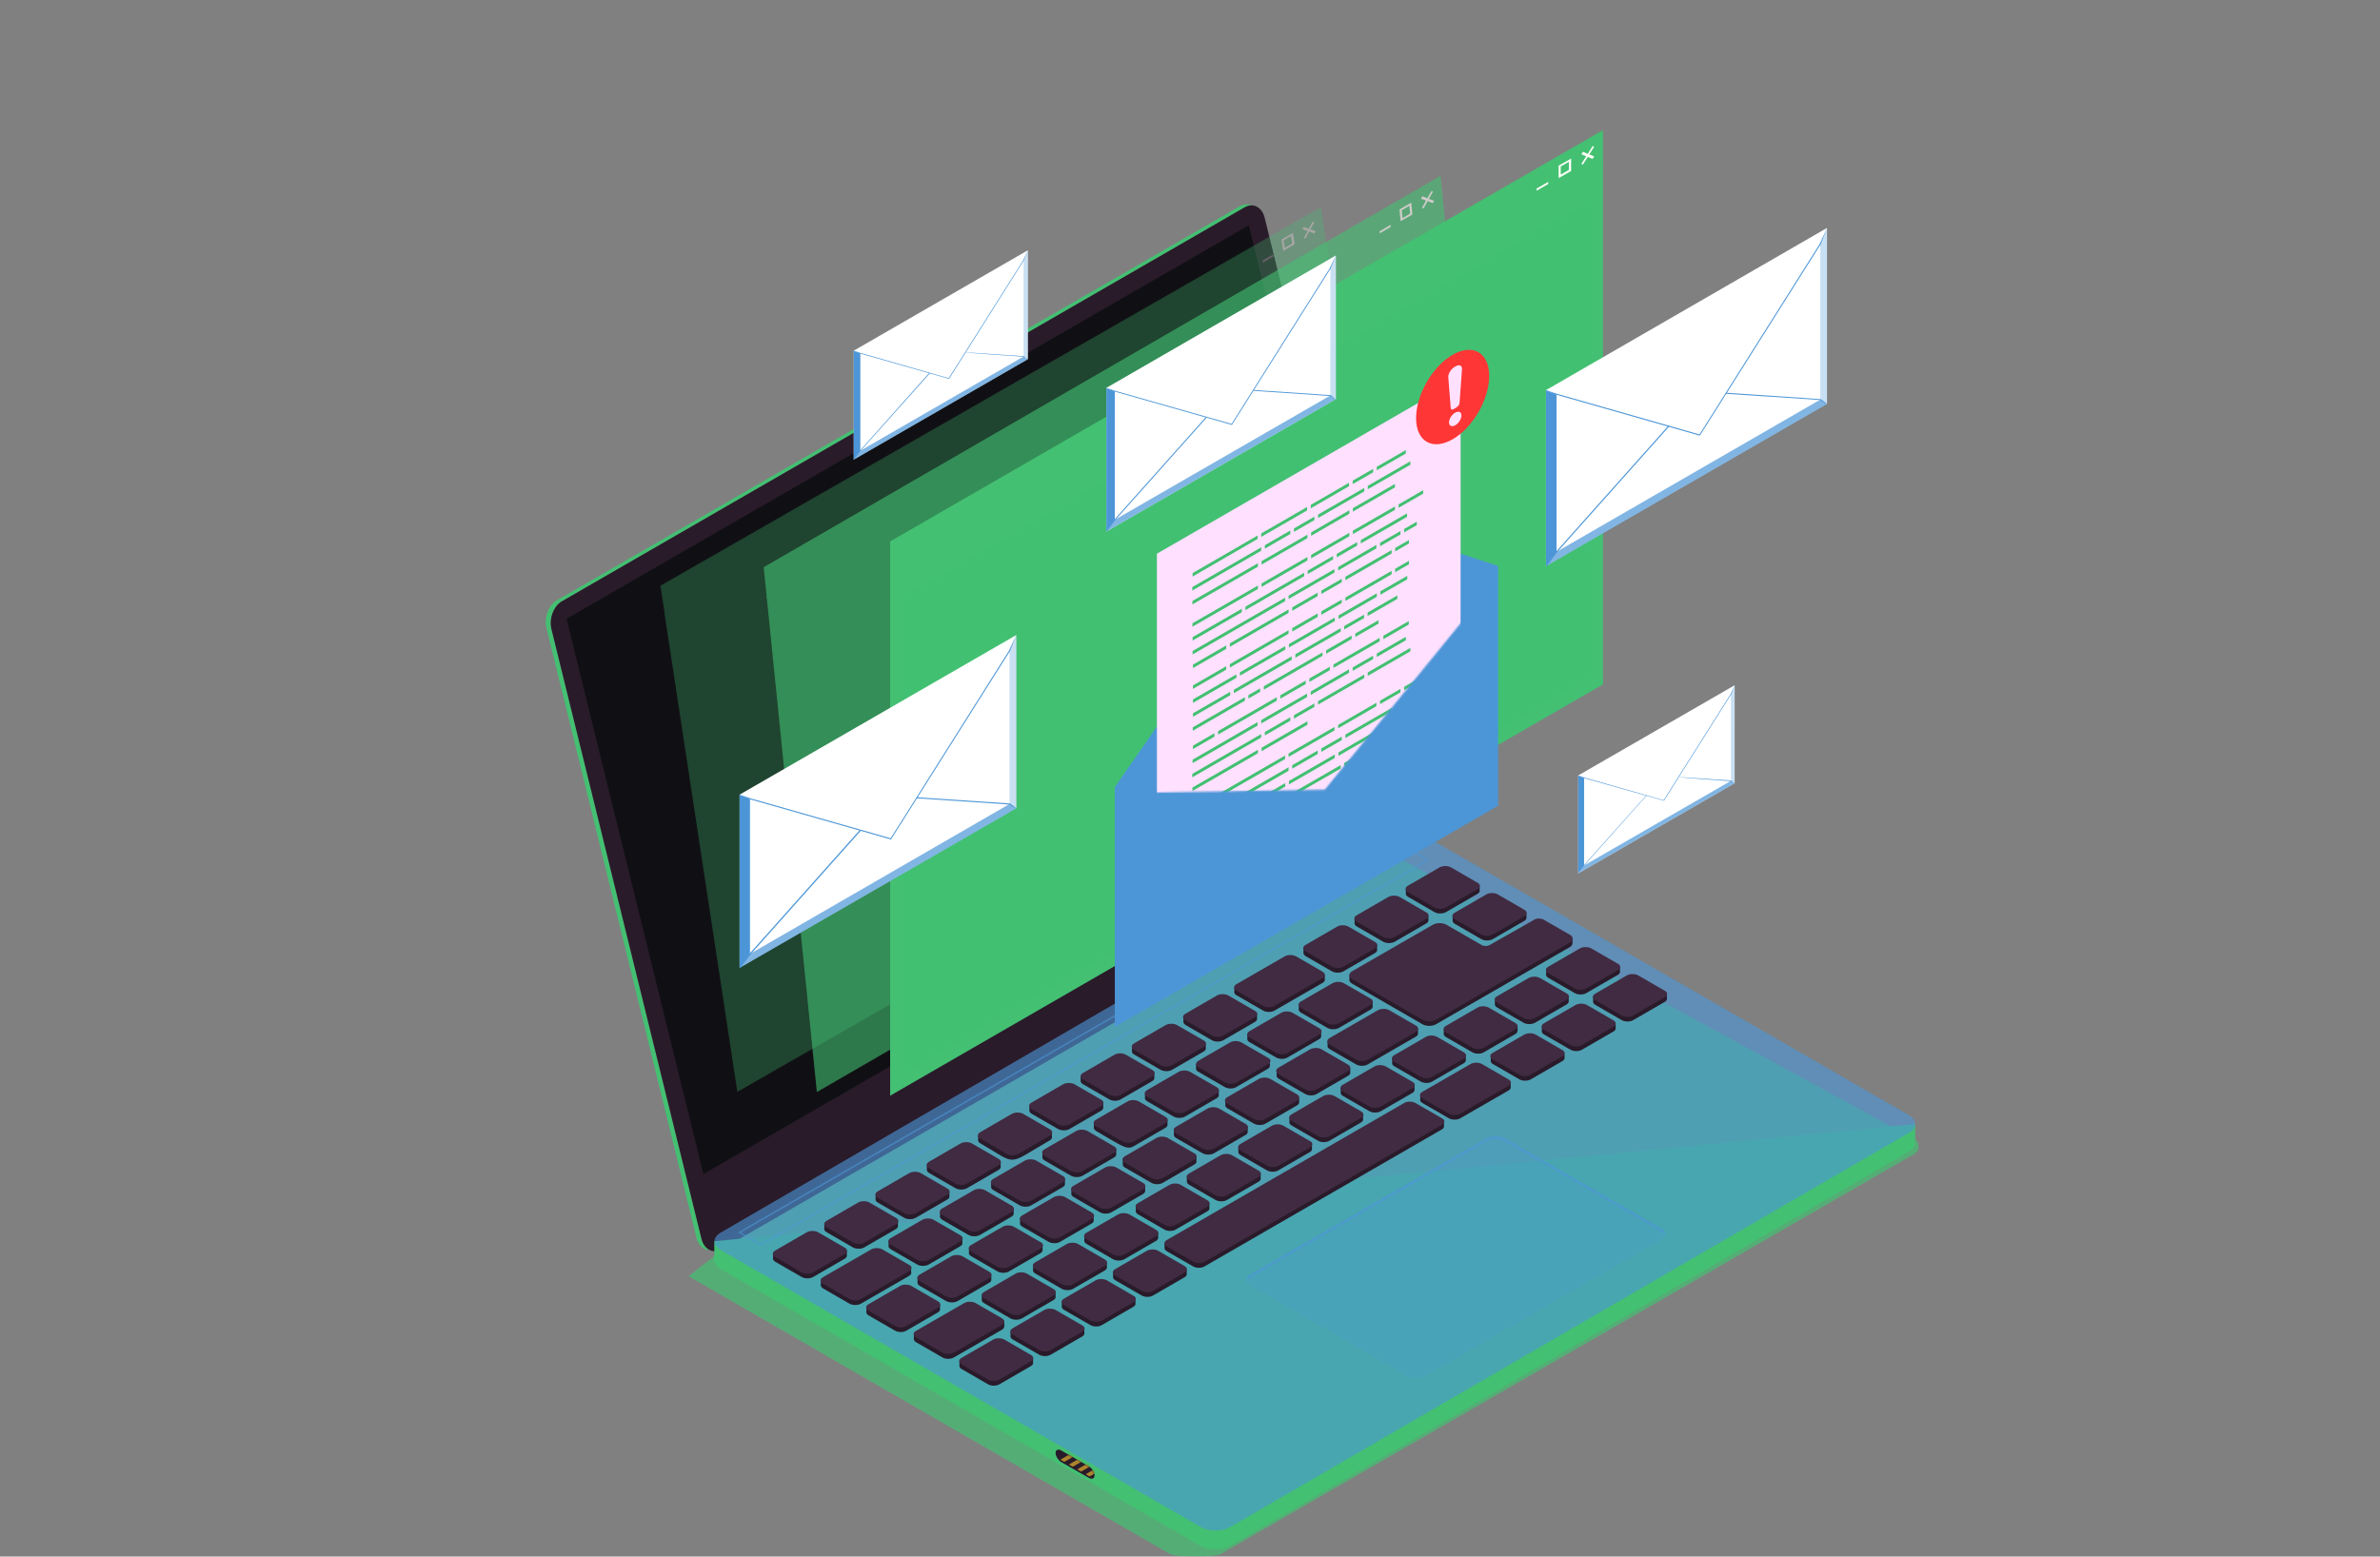 <svg width="1420" height="929" viewBox="0 0 1420 929" fill="none" xmlns="http://www.w3.org/2000/svg">
<rect x="0" y="0" width="1420" height="929" fill="#808080" stroke="none"/>
<g clip-path="url(#clip0_1086_684)">
<g style="mix-blend-mode:multiply" opacity="0.7">
<path d="M1142.15 679.738L804.58 495.543L536.78 650.089L600 613.605L410.787 761.66L697.708 927.26C701.635 929.532 724.787 929.532 728.715 927.26L1142.15 688.726C1145.56 686.763 1145.56 681.701 1142.15 679.738Z" fill="#43C072"/>
</g>
<path d="M745.046 122.091C743.392 121.781 741.531 122.091 739.671 123.124L332.131 358.353L335.128 358.972L742.668 123.744C744.425 122.711 746.286 122.401 748.043 122.711L745.046 122.091Z" fill="#43C072"/>
<path d="M418.537 739.345L329.029 375.501L326.031 374.881L415.539 738.725C416.573 742.754 419.053 745.337 422.051 745.957L425.048 746.577C422.051 745.957 419.57 743.374 418.537 739.345Z" fill="#43C072"/>
<path d="M335.231 358.87L332.234 358.25C327.272 361.143 324.482 368.581 326.032 374.882L329.029 375.502C327.479 369.2 330.27 361.762 335.231 358.87Z" fill="#43C072"/>
<path d="M844.062 493.788L754.554 129.943C753.004 123.641 747.733 120.852 742.772 123.641L335.232 358.87C330.27 361.762 327.48 369.2 329.03 375.502L418.538 739.346C420.088 745.648 425.36 748.437 430.321 745.648L837.861 510.42C842.822 507.527 845.613 500.089 844.062 493.788Z" fill="#291B2A"/>
<path d="M826.491 465.895L745.045 134.488L338.021 369.303L419.674 700.71L826.491 465.895Z" fill="#101014"/>
<path d="M426.186 740.792V752.052C426.186 753.912 427.426 755.875 429.906 757.321L716.104 922.508C721.065 925.4 729.127 925.4 734.089 922.508L1138.94 687.279C1141.42 685.833 1142.66 683.973 1142.66 682.114V670.854L426.186 740.792Z" fill="#43C072"/>
<path opacity="0.62" d="M1139.04 665.585L852.847 500.398C847.886 497.505 839.824 497.505 834.863 500.398L430.01 735.626C425.049 738.519 425.049 743.168 430.01 746.06L716.208 911.247C721.169 914.139 729.231 914.139 734.192 911.247L1139.04 676.019C1144.01 673.126 1143.9 668.477 1139.04 665.585Z" fill="#4C96D7"/>
<path d="M808.196 550.606C808.196 550.606 808.196 550.193 808.196 549.986C808.196 549.78 808.196 549.573 808.196 549.367C807.989 548.54 808.403 547.714 809.436 547.094L828.351 536.143C830.211 535.11 833.208 535.11 835.069 536.143L850.986 545.338C852.02 545.957 852.433 546.784 852.226 547.61C852.226 547.817 852.226 548.024 852.226 548.23C852.226 548.437 852.226 548.643 852.226 548.85C852.433 549.676 852.02 550.503 850.986 551.123L832.072 562.073C830.211 563.106 827.214 563.106 825.353 562.073L809.436 552.879C808.403 552.259 807.989 551.433 808.196 550.606ZM840.03 535.214L855.947 544.408C857.808 545.441 860.805 545.441 862.665 544.408L881.58 533.457C882.614 532.837 883.027 532.011 882.82 531.185C882.82 530.978 882.82 530.771 882.82 530.565C882.82 530.358 882.82 530.152 882.82 529.945C883.027 529.118 882.614 528.292 881.58 527.672L865.663 518.478C863.802 517.445 860.805 517.445 858.945 518.478L840.03 529.428C838.997 530.048 838.583 530.875 838.79 531.701C838.79 531.908 838.79 532.114 838.79 532.321C838.79 532.528 838.79 532.734 838.79 532.941C838.583 533.767 838.997 534.594 840.03 535.214ZM778.842 570.544L794.759 579.739C796.62 580.772 799.617 580.772 801.478 579.739L820.392 568.788C821.426 568.168 821.839 567.342 821.632 566.515C821.632 566.309 821.632 566.102 821.632 565.895C821.632 565.689 821.632 565.482 821.632 565.276C821.839 564.449 821.426 563.623 820.392 563.003L804.475 553.809C802.615 552.776 799.617 552.776 797.86 553.809L778.946 564.759C777.912 565.379 777.499 566.205 777.705 567.032C777.705 567.238 777.705 567.445 777.705 567.652C777.705 567.858 777.705 568.065 777.705 568.272C777.499 569.098 777.912 569.924 778.946 570.544H778.842ZM548.664 767.343L564.581 776.537C566.442 777.57 569.439 777.57 571.3 776.537L590.214 765.586C591.248 764.967 591.661 764.14 591.454 763.314C591.454 763.107 591.454 762.9 591.454 762.694C591.454 762.487 591.454 762.281 591.454 762.074C591.661 761.248 591.248 760.421 590.214 759.801L574.297 750.607C572.437 749.574 569.439 749.574 567.579 750.607L548.664 761.557C547.631 762.177 547.217 763.004 547.424 763.83C547.424 764.037 547.424 764.244 547.424 764.45C547.424 764.657 547.424 764.863 547.424 765.07C547.217 765.896 547.631 766.723 548.664 767.343ZM615.433 664.656L631.351 673.851C633.211 674.884 636.208 674.884 638.069 673.851L656.983 662.9C658.017 662.28 658.43 661.454 658.224 660.627C658.224 660.421 658.224 660.214 658.224 660.007C658.224 659.801 658.224 659.594 658.224 659.388C658.43 658.561 658.017 657.735 656.983 657.115L641.066 647.921C639.206 646.888 636.208 646.888 634.348 647.921L615.433 658.871C614.4 659.491 613.986 660.317 614.193 661.144C614.193 661.35 614.193 661.557 614.193 661.764C614.193 661.97 614.193 662.177 614.193 662.384C613.986 663.21 614.4 664.036 615.433 664.656ZM676.621 629.326L692.538 638.52C694.399 639.553 697.396 639.553 699.257 638.52L718.171 627.569C719.205 626.949 719.618 626.123 719.411 625.297C719.411 625.09 719.411 624.883 719.411 624.677C719.411 624.47 719.411 624.264 719.411 624.057C719.618 623.23 719.205 622.404 718.171 621.784L702.254 612.59C700.394 611.557 697.396 611.557 695.536 612.59L676.621 623.54C675.588 624.16 675.174 624.987 675.381 625.813C675.381 626.02 675.381 626.226 675.381 626.433C675.381 626.64 675.381 626.846 675.381 627.053C675.174 627.879 675.588 628.706 676.621 629.326ZM737.809 593.995L753.726 603.189C755.587 604.222 758.584 604.222 760.341 603.189L789.178 586.557C790.212 585.937 790.625 585.11 790.418 584.284C790.418 584.077 790.418 583.871 790.418 583.664C790.418 583.458 790.418 583.251 790.418 583.044C790.625 582.218 790.212 581.391 789.178 580.772L773.261 571.577C771.401 570.544 768.403 570.544 766.543 571.577L737.706 588.21C736.672 588.829 736.259 589.656 736.465 590.482C736.465 590.689 736.465 590.896 736.465 591.102C736.465 591.309 736.465 591.515 736.465 591.722C736.259 592.548 736.672 593.375 737.706 593.995H737.809ZM707.215 611.66L723.132 620.854C724.993 621.887 727.99 621.887 729.851 620.854L748.765 609.904C749.799 609.284 750.212 608.458 750.005 607.631C750.005 607.425 750.005 607.218 750.005 607.011C750.005 606.805 750.005 606.598 750.005 606.392C750.212 605.565 749.799 604.739 748.765 604.119L732.848 594.925C730.988 593.891 727.99 593.891 726.233 594.925L707.319 605.875C706.285 606.495 705.872 607.321 706.078 608.148C706.078 608.354 706.078 608.561 706.078 608.768C706.078 608.974 706.078 609.181 706.078 609.387C705.872 610.214 706.285 611.04 707.319 611.66H707.215ZM646.027 646.991L661.944 656.185C663.805 657.218 666.802 657.218 668.559 656.185L687.474 645.235C688.507 644.615 688.921 643.788 688.714 642.962C688.714 642.755 688.714 642.549 688.714 642.342C688.714 642.136 688.714 641.929 688.714 641.722C688.921 640.896 688.507 640.069 687.474 639.45L671.557 630.255C669.696 629.222 666.699 629.222 664.942 630.255L646.027 641.206C644.994 641.826 644.58 642.652 644.787 643.478C644.787 643.685 644.787 643.892 644.787 644.098C644.787 644.305 644.787 644.512 644.787 644.718C644.58 645.545 644.994 646.371 646.027 646.991ZM776.155 604.325L792.072 613.52C793.933 614.553 796.93 614.553 798.79 613.52L817.705 602.569C818.738 601.949 819.152 601.123 818.945 600.296C818.945 600.09 818.945 599.883 818.945 599.677C818.945 599.47 818.945 599.263 818.945 599.057C819.152 598.23 818.738 597.404 817.705 596.784L801.788 587.59C799.927 586.557 796.93 586.557 795.069 587.59L776.155 598.54C775.121 599.16 774.708 599.987 774.915 600.813C774.915 601.02 774.915 601.226 774.915 601.433C774.915 601.639 774.915 601.846 774.915 602.053C774.708 602.879 775.121 603.706 776.155 604.325ZM531.404 745.545L547.321 754.739C549.181 755.772 552.178 755.772 554.039 754.739L572.953 743.789C573.987 743.169 574.4 742.343 574.194 741.516C574.194 741.31 574.194 741.103 574.194 740.896C574.194 740.69 574.194 740.483 574.194 740.276C574.4 739.45 573.987 738.624 572.953 738.004L557.036 728.809C555.176 727.776 552.178 727.776 550.318 728.809L531.404 739.76C530.37 740.38 529.957 741.206 530.163 742.033C530.163 742.239 530.163 742.446 530.163 742.653C530.163 742.859 530.163 743.066 530.163 743.272C529.957 744.099 530.37 744.925 531.404 745.545ZM745.561 621.991L761.478 631.185C763.339 632.218 766.336 632.218 768.093 631.185L787.007 620.235C788.041 619.615 788.455 618.788 788.248 617.962C788.248 617.755 788.248 617.549 788.248 617.342C788.248 617.135 788.248 616.929 788.248 616.722C788.455 615.896 788.041 615.069 787.007 614.449L771.09 605.255C769.23 604.222 766.233 604.222 764.372 605.255L745.458 616.206C744.424 616.825 744.011 617.652 744.217 618.478C744.217 618.685 744.217 618.892 744.217 619.098C744.217 619.305 744.217 619.511 744.217 619.718C744.011 620.545 744.424 621.371 745.458 621.991H745.561ZM714.967 639.656L730.884 648.85C732.745 649.883 735.742 649.883 737.499 648.85L756.414 637.9C757.447 637.28 757.861 636.454 757.654 635.627C757.654 635.421 757.654 635.214 757.654 635.007C757.654 634.801 757.654 634.594 757.654 634.388C757.861 633.561 757.447 632.735 756.414 632.115L740.496 622.921C738.636 621.887 735.639 621.887 733.778 622.921L714.864 633.871C713.83 634.491 713.417 635.317 713.623 636.144C713.623 636.35 713.623 636.557 713.623 636.764C713.623 636.97 713.623 637.177 713.623 637.383C713.417 638.21 713.83 639.036 714.864 639.656H714.967ZM684.373 657.218L700.29 666.412C702.151 667.446 705.148 667.446 707.009 666.412L725.923 655.462C726.957 654.842 727.37 654.016 727.163 653.189C727.163 652.983 727.163 652.776 727.163 652.569C727.163 652.363 727.163 652.156 727.163 651.95C727.37 651.123 726.957 650.297 725.923 649.677L710.006 640.483C708.145 639.45 705.148 639.45 703.288 640.483L684.373 651.433C683.34 652.053 682.926 652.879 683.133 653.706C683.133 653.912 683.133 654.119 683.133 654.326C683.133 654.532 683.133 654.739 683.133 654.945C682.926 655.772 683.34 656.598 684.373 657.218ZM561.997 727.88L577.915 737.074C579.775 738.107 582.772 738.107 584.633 737.074L603.547 726.123C604.581 725.504 604.994 724.677 604.788 723.851C604.788 723.644 604.788 723.438 604.788 723.231C604.788 723.024 604.788 722.818 604.788 722.611C604.994 721.785 604.581 720.958 603.547 720.338L587.63 711.144C585.77 710.111 582.772 710.111 581.015 711.144L562.101 722.095C561.067 722.714 560.654 723.541 560.861 724.367C560.861 724.574 560.861 724.78 560.861 724.987C560.861 725.194 560.861 725.4 560.861 725.607C560.654 726.433 561.067 727.26 562.101 727.88H561.997ZM592.591 710.214L608.508 719.409C610.369 720.442 613.366 720.442 615.227 719.409L634.141 708.458C635.175 707.838 635.588 707.012 635.382 706.185C635.382 705.979 635.382 705.772 635.382 705.566C635.382 705.359 635.382 705.152 635.382 704.946C635.588 704.119 635.175 703.293 634.141 702.673C610.679 689.14 618.638 689.346 592.591 704.429C591.558 705.049 591.144 705.875 591.351 706.702C591.351 706.909 591.351 707.115 591.351 707.322C591.351 707.528 591.351 707.735 591.351 707.942C591.144 708.768 591.558 709.595 592.591 710.214ZM623.185 692.549L639.102 701.743C640.963 702.776 643.96 702.776 645.821 701.743L664.735 690.793C665.769 690.173 666.182 689.346 665.975 688.52C665.975 688.313 665.975 688.107 665.975 687.9C665.975 687.694 665.975 687.487 665.975 687.28C666.182 686.454 665.769 685.627 664.735 685.008L648.818 675.813C646.958 674.78 643.96 674.78 642.1 675.813L623.185 686.764C622.152 687.384 621.738 688.21 621.945 689.037C621.945 689.243 621.945 689.45 621.945 689.656C621.945 689.863 621.945 690.07 621.945 690.276C621.738 691.103 622.152 691.929 623.185 692.549ZM653.779 674.884C669.386 683.871 672.177 686.557 676.415 684.078L695.329 673.127C696.363 672.508 696.776 671.681 696.569 670.855C696.569 670.648 696.569 670.441 696.569 670.235C696.569 670.028 696.569 669.822 696.569 669.615C696.776 668.789 696.363 667.962 695.329 667.342L679.412 658.148C677.552 657.115 674.554 657.115 672.797 658.148L653.883 669.098C652.849 669.718 652.436 670.545 652.642 671.371C652.642 671.578 652.642 671.784 652.642 671.991C652.642 672.198 652.642 672.404 652.642 672.611C652.436 673.437 652.849 674.264 653.883 674.884H653.779ZM599.206 791.31C599.206 791.31 599.206 790.896 599.206 790.69C599.206 790.483 599.206 790.277 599.206 790.07C599.413 789.244 599 788.417 597.966 787.797L582.049 778.603C580.188 777.57 577.191 777.57 575.331 778.603L546.494 795.235C545.46 795.855 545.047 796.682 545.254 797.508C545.254 797.715 545.254 797.921 545.254 798.128C545.254 798.335 545.254 798.541 545.254 798.748C545.047 799.574 545.46 800.401 546.494 801.02L562.411 810.215C564.271 811.248 567.269 811.248 569.026 810.215L597.863 793.582C598.896 792.963 599.31 792.136 599.103 791.31H599.206ZM560.861 780.979C560.861 780.979 560.861 780.566 560.861 780.359C560.861 780.153 560.861 779.946 560.861 779.739C561.067 778.913 560.654 778.086 559.62 777.467L543.703 768.272C541.843 767.239 538.845 767.239 537.088 768.272L518.174 779.223C517.14 779.843 516.727 780.669 516.933 781.496C516.933 781.702 516.933 781.909 516.933 782.115C516.933 782.322 516.933 782.529 516.933 782.735C516.727 783.562 517.14 784.388 518.174 785.008L534.091 794.202C535.951 795.235 538.949 795.235 540.706 794.202L559.62 783.252C560.654 782.632 561.067 781.806 560.861 780.979ZM584.84 682.322C607.785 695.545 599.826 695.855 626.389 680.565C627.423 679.946 627.836 679.119 627.63 678.293C627.63 678.086 627.63 677.879 627.63 677.673C627.63 677.466 627.63 677.26 627.63 677.053C627.836 676.227 627.423 675.4 626.389 674.78L610.472 665.586C608.612 664.553 605.614 664.553 603.754 665.586L584.84 676.536C583.806 677.156 583.393 677.983 583.599 678.809C583.599 679.016 583.599 679.222 583.599 679.429C583.599 679.636 583.599 679.842 583.599 680.049C583.393 680.875 583.806 681.702 584.84 682.322ZM905.456 614.863C905.456 614.863 905.456 614.449 905.456 614.243C905.456 614.036 905.456 613.83 905.456 613.623C905.662 612.797 905.249 611.97 904.215 611.35L888.298 602.156C886.438 601.123 883.44 601.123 881.58 602.156L862.665 613.106C861.632 613.726 861.218 614.553 861.425 615.379C861.425 615.586 861.425 615.792 861.425 615.999C861.425 616.206 861.425 616.412 861.425 616.619C861.218 617.445 861.632 618.272 862.665 618.892L878.583 628.086C880.443 629.119 883.44 629.119 885.197 628.086L904.112 617.135C905.146 616.516 905.559 615.689 905.352 614.863H905.456ZM543.6 759.181C543.6 759.181 543.6 758.768 543.6 758.562C543.6 758.355 543.6 758.148 543.6 757.942C543.806 757.115 543.393 756.289 542.359 755.669L526.442 746.475C524.582 745.442 521.585 745.442 519.827 746.475L490.991 763.107C489.957 763.727 489.544 764.553 489.75 765.38C489.75 765.586 489.75 765.793 489.75 766C489.75 766.206 489.75 766.413 489.75 766.62C489.544 767.446 489.957 768.272 490.991 768.892L506.908 778.087C508.768 779.12 511.766 779.12 513.626 778.087L542.463 761.454C543.496 760.834 543.91 760.008 543.703 759.181H543.6ZM554.246 699.987L570.163 709.181C572.023 710.214 575.021 710.214 576.881 709.181L595.795 698.231C596.829 697.611 597.242 696.785 597.036 695.958C597.036 695.751 597.036 695.545 597.036 695.338C597.036 695.132 597.036 694.925 597.036 694.718C597.242 693.892 596.829 693.066 595.795 692.446L579.878 683.251C578.018 682.218 575.021 682.218 573.16 683.251L554.246 694.202C553.212 694.822 552.799 695.648 553.005 696.475C553.005 696.681 553.005 696.888 553.005 697.094C553.005 697.301 553.005 697.508 553.005 697.714C552.799 698.541 553.212 699.367 554.246 699.987ZM523.652 717.652L539.569 726.847C541.429 727.88 544.427 727.88 546.287 726.847L565.202 715.896C566.235 715.276 566.649 714.45 566.442 713.623C566.442 713.417 566.442 713.21 566.442 713.004C566.442 712.797 566.442 712.59 566.442 712.384C566.649 711.557 566.235 710.731 565.202 710.111L549.284 700.917C547.424 699.884 544.427 699.884 542.566 700.917L523.652 711.867C522.618 712.487 522.205 713.314 522.411 714.14C522.411 714.347 522.411 714.553 522.411 714.76C522.411 714.966 522.411 715.173 522.411 715.38C522.205 716.206 522.618 717.033 523.652 717.652ZM505.254 748.954C505.254 748.954 505.254 748.541 505.254 748.334C505.254 748.128 505.254 747.921 505.254 747.714C505.461 746.888 505.047 746.062 504.014 745.442L488.097 736.247C486.236 735.214 483.239 735.214 481.378 736.247L462.464 747.198C461.43 747.818 461.017 748.644 461.224 749.471C461.224 749.677 461.224 749.884 461.224 750.09C461.224 750.297 461.224 750.504 461.224 750.71C461.017 751.537 461.43 752.363 462.464 752.983L478.381 762.177C480.241 763.21 483.239 763.21 485.099 762.177L504.014 751.227C505.047 750.607 505.461 749.781 505.254 748.954ZM493.058 735.318L508.975 744.512C510.835 745.545 513.833 745.545 515.59 744.512L534.504 733.562C535.538 732.942 535.951 732.115 535.745 731.289C535.745 731.082 535.745 730.876 535.745 730.669C535.745 730.462 535.745 730.256 535.745 730.049C535.951 729.223 535.538 728.396 534.504 727.776L518.587 718.582C516.727 717.549 513.729 717.549 511.972 718.582L493.058 729.533C492.024 730.152 491.611 730.979 491.817 731.805C491.817 732.012 491.817 732.219 491.817 732.425C491.817 732.632 491.817 732.838 491.817 733.045C491.611 733.871 492.024 734.698 493.058 735.318ZM994.55 594.408C994.757 593.582 994.343 592.755 993.31 592.135L977.393 582.941C975.532 581.908 972.535 581.908 970.674 582.941L951.76 593.892C950.726 594.511 950.313 595.338 950.52 596.164C950.52 596.371 950.52 596.577 950.52 596.784C950.52 596.991 950.52 597.197 950.52 597.404C950.313 598.23 950.726 599.057 951.76 599.677L967.677 608.871C969.538 609.904 972.535 609.904 974.395 608.871L993.31 597.92C994.343 597.301 994.757 596.474 994.55 595.648C994.55 595.441 994.55 595.234 994.55 595.028C994.55 594.821 994.55 594.615 994.55 594.408ZM873.311 628.809L857.394 619.615C855.534 618.582 852.536 618.582 850.779 619.615L831.865 630.565C830.831 631.185 830.418 632.011 830.625 632.838C830.625 633.045 830.625 633.251 830.625 633.458C830.625 633.664 830.625 633.871 830.625 634.078C830.418 634.904 830.831 635.73 831.865 636.35L847.782 645.545C849.642 646.578 852.64 646.578 854.397 645.545L873.311 634.594C874.345 633.974 874.758 633.148 874.552 632.321C874.552 632.115 874.552 631.908 874.552 631.702C874.552 631.495 874.552 631.288 874.552 631.082C874.758 630.255 874.345 629.429 873.311 628.809ZM934.706 593.685L918.789 584.491C916.928 583.458 913.931 583.458 912.071 584.491L893.156 595.441C892.122 596.061 891.709 596.887 891.916 597.714C891.916 597.92 891.916 598.127 891.916 598.334C891.916 598.54 891.916 598.747 891.916 598.953C891.709 599.78 892.122 600.606 893.156 601.226L909.073 610.42C910.934 611.454 913.931 611.454 915.791 610.42L934.706 599.47C935.739 598.85 936.153 598.024 935.946 597.197C935.946 596.991 935.946 596.784 935.946 596.577C935.946 596.371 935.946 596.164 935.946 595.958C936.153 595.131 935.739 594.305 934.706 593.685ZM812.123 664.14L796.206 654.945C794.346 653.912 791.349 653.912 789.488 654.945L770.574 665.896C769.54 666.516 769.127 667.342 769.333 668.169C769.333 668.375 769.333 668.582 769.333 668.789C769.333 668.995 769.333 669.202 769.333 669.408C769.127 670.235 769.54 671.061 770.574 671.681L786.491 680.875C788.351 681.908 791.349 681.908 793.106 680.875L812.02 669.925C813.054 669.305 813.467 668.479 813.26 667.652C813.26 667.446 813.26 667.239 813.26 667.032C813.26 666.826 813.26 666.619 813.26 666.412C813.467 665.586 813.054 664.76 812.02 664.14H812.123ZM922.51 580.048C922.51 580.048 922.51 580.462 922.51 580.668C922.51 580.875 922.51 581.082 922.51 581.288C922.303 582.115 922.716 582.941 923.75 583.561L939.667 592.755C941.528 593.788 944.525 593.788 946.385 592.755L965.3 581.805C966.333 581.185 966.747 580.358 966.54 579.532C966.54 579.325 966.54 579.119 966.54 578.912C966.54 578.705 966.54 578.499 966.54 578.292C966.747 577.466 966.333 576.639 965.3 576.019L949.383 566.825C947.522 565.792 944.525 565.792 942.664 566.825L923.75 577.776C922.716 578.396 922.303 579.222 922.51 580.048ZM689.748 734.801L673.831 725.607C671.97 724.574 668.973 724.574 667.112 725.607L648.198 736.557C647.164 737.177 646.751 738.004 646.958 738.83C646.958 739.037 646.958 739.243 646.958 739.45C646.958 739.657 646.958 739.863 646.958 740.07C646.751 740.896 647.164 741.723 648.198 742.343L664.115 751.537C665.975 752.57 668.973 752.57 670.833 751.537L689.748 740.586C690.781 739.967 691.195 739.14 690.988 738.314C690.988 738.107 690.988 737.9 690.988 737.694C690.988 737.487 690.988 737.281 690.988 737.074C691.195 736.248 690.781 735.421 689.748 734.801ZM750.936 699.471L735.018 690.276C733.158 689.243 730.161 689.243 728.3 690.276L709.386 701.227C708.352 701.847 707.939 702.673 708.145 703.499C708.145 703.706 708.145 703.913 708.145 704.119C708.145 704.326 708.145 704.532 708.145 704.739C707.939 705.566 708.352 706.392 709.386 707.012L725.303 716.206C727.163 717.239 730.161 717.239 732.021 716.206L750.936 705.256C751.969 704.636 752.383 703.809 752.176 702.983C752.176 702.776 752.176 702.57 752.176 702.363C752.176 702.156 752.176 701.95 752.176 701.743C752.383 700.917 751.969 700.09 750.936 699.471ZM720.342 717.136L704.425 707.942C702.564 706.909 699.567 706.909 697.81 707.942L678.895 718.892C677.862 719.512 677.448 720.338 677.655 721.165C677.655 721.371 677.655 721.578 677.655 721.785C677.655 721.991 677.655 722.198 677.655 722.404C677.448 723.231 677.862 724.057 678.895 724.677L694.812 733.871C696.673 734.904 699.67 734.904 701.427 733.871L720.342 722.921C721.375 722.301 721.789 721.475 721.582 720.648C721.582 720.442 721.582 720.235 721.582 720.028C721.582 719.822 721.582 719.615 721.582 719.409C721.789 718.582 721.375 717.756 720.342 717.136ZM659.154 752.467L643.237 743.272C641.376 742.239 638.379 742.239 636.518 743.272L617.604 754.223C616.57 754.843 616.157 755.669 616.364 756.496C616.364 756.702 616.364 756.909 616.364 757.115C616.364 757.322 616.364 757.529 616.364 757.735C616.157 758.562 616.57 759.388 617.604 760.008L633.521 769.202C635.382 770.235 638.379 770.235 640.239 769.202L659.154 758.252C660.187 757.632 660.601 756.805 660.394 755.979C660.394 755.772 660.394 755.566 660.394 755.359C660.394 755.153 660.394 754.946 660.394 754.739C660.601 753.913 660.187 753.086 659.154 752.467ZM628.56 770.132L612.643 760.938C610.782 759.905 607.785 759.905 605.925 760.938L587.01 771.888C585.976 772.508 585.563 773.334 585.77 774.161C585.77 774.367 585.77 774.574 585.77 774.781C585.77 774.987 585.77 775.194 585.77 775.401C585.563 776.227 585.976 777.053 587.01 777.673L602.927 786.868C604.788 787.901 607.785 787.901 609.645 786.868L628.56 775.917C629.593 775.297 630.007 774.471 629.8 773.644C629.8 773.438 629.8 773.231 629.8 773.024C629.8 772.818 629.8 772.611 629.8 772.405C630.007 771.578 629.593 770.752 628.56 770.132ZM781.53 681.805L765.612 672.611C763.752 671.578 760.755 671.578 758.997 672.611L740.083 683.561C739.049 684.181 738.636 685.008 738.843 685.834C738.843 686.041 738.843 686.247 738.843 686.454C738.843 686.661 738.843 686.867 738.843 687.074C738.636 687.9 739.049 688.727 740.083 689.346L756 698.541C757.861 699.574 760.858 699.574 762.615 698.541L781.53 687.59C782.563 686.97 782.977 686.144 782.77 685.318C782.77 685.111 782.77 684.904 782.77 684.698C782.77 684.491 782.77 684.284 782.77 684.078C782.977 683.251 782.563 682.425 781.53 681.805ZM842.717 646.474L826.8 637.28C824.94 636.247 821.943 636.247 820.082 637.28L801.168 648.231C800.134 648.85 799.721 649.677 799.927 650.503C799.927 650.71 799.927 650.917 799.927 651.123C799.927 651.33 799.927 651.536 799.927 651.743C799.721 652.569 800.134 653.396 801.168 654.016L817.085 663.21C818.945 664.243 821.943 664.243 823.803 663.21L842.717 652.26C843.751 651.64 844.164 650.813 843.958 649.987C843.958 649.78 843.958 649.574 843.958 649.367C843.958 649.16 843.958 648.954 843.958 648.747C844.164 647.921 843.751 647.094 842.717 646.474ZM676.311 774.161L660.394 764.967C658.534 763.934 655.536 763.934 653.676 764.967L634.761 775.917C633.728 776.537 633.314 777.363 633.521 778.19C633.521 778.396 633.521 778.603 633.521 778.81C633.521 779.016 633.521 779.223 633.521 779.43C633.314 780.256 633.728 781.082 634.761 781.702L650.678 790.897C652.539 791.93 655.536 791.93 657.293 790.897L676.208 779.946C677.242 779.326 677.655 778.5 677.448 777.673C677.448 777.467 677.448 777.26 677.448 777.053C677.448 776.847 677.448 776.64 677.448 776.434C677.655 775.607 677.242 774.781 676.208 774.161H676.311ZM706.905 756.496L690.988 747.301C689.128 746.268 686.13 746.268 684.27 747.301L665.355 758.252C664.322 758.872 663.908 759.698 664.115 760.524C664.115 760.731 664.115 760.938 664.115 761.144C664.115 761.351 664.115 761.558 664.115 761.764C663.908 762.591 664.322 763.417 665.355 764.037L681.272 773.231C683.133 774.264 686.13 774.264 687.887 773.231L706.802 762.281C707.835 761.661 708.249 760.834 708.042 760.008C708.042 759.801 708.042 759.595 708.042 759.388C708.042 759.181 708.042 758.975 708.042 758.768C708.249 757.942 707.835 757.115 706.802 756.496H706.905ZM645.717 791.826L629.8 782.632C627.94 781.599 624.942 781.599 623.082 782.632L604.167 793.582C603.134 794.202 602.72 795.029 602.927 795.855C602.927 796.062 602.927 796.268 602.927 796.475C602.927 796.682 602.927 796.888 602.927 797.095C602.72 797.921 603.134 798.748 604.167 799.368L620.085 808.562C621.945 809.595 624.942 809.595 626.803 808.562L645.717 797.611C646.751 796.992 647.164 796.165 646.958 795.339C646.958 795.132 646.958 794.925 646.958 794.719C646.958 794.512 646.958 794.306 646.958 794.099C647.164 793.273 646.751 792.446 645.717 791.826ZM615.123 809.492L599.206 800.297C597.346 799.264 594.348 799.264 592.591 800.297L573.677 811.248C572.643 811.868 572.23 812.694 572.437 813.521C572.437 813.727 572.437 813.934 572.437 814.14C572.437 814.347 572.437 814.554 572.437 814.76C572.23 815.587 572.643 816.413 573.677 817.033L589.594 826.227C591.454 827.26 594.452 827.26 596.209 826.227L615.123 815.277C616.157 814.657 616.57 813.83 616.364 813.004C616.364 812.797 616.364 812.591 616.364 812.384C616.364 812.178 616.364 811.971 616.364 811.764C616.57 810.938 616.157 810.111 615.123 809.492ZM844.785 612.9L828.867 603.706C827.007 602.673 824.01 602.673 822.149 603.706L793.312 620.338C792.279 620.958 791.865 621.784 792.072 622.611C792.072 622.817 792.072 623.024 792.072 623.23C792.072 623.437 792.072 623.644 792.072 623.85C791.865 624.677 792.279 625.503 793.312 626.123L809.229 635.317C811.09 636.35 814.087 636.35 815.948 635.317L844.785 618.685C845.818 618.065 846.232 617.239 846.025 616.412C846.025 616.206 846.025 615.999 846.025 615.792C846.025 615.586 846.025 615.379 846.025 615.173C846.232 614.346 845.818 613.52 844.785 612.9ZM900.081 645.028L884.164 635.834C882.303 634.801 879.306 634.801 877.446 635.834L848.609 652.466C847.575 653.086 847.162 653.912 847.369 654.739C847.369 654.945 847.369 655.152 847.369 655.359C847.369 655.565 847.369 655.772 847.369 655.979C847.162 656.805 847.575 657.631 848.609 658.251L864.526 667.445C866.386 668.479 869.384 668.479 871.244 667.445L900.081 650.813C901.115 650.193 901.528 649.367 901.321 648.54C901.321 648.334 901.321 648.127 901.321 647.921C901.321 647.714 901.321 647.507 901.321 647.301C901.528 646.474 901.115 645.648 900.081 645.028ZM962.716 609.801L946.799 600.606C944.938 599.573 941.941 599.573 940.081 600.606L921.166 611.557C920.132 612.177 919.719 613.003 919.926 613.83C919.926 614.036 919.926 614.243 919.926 614.449C919.926 614.656 919.926 614.863 919.926 615.069C919.719 615.896 920.132 616.722 921.166 617.342L937.083 626.536C938.944 627.569 941.941 627.569 943.801 626.536L962.716 615.586C963.749 614.966 964.163 614.139 963.956 613.313C963.956 613.106 963.956 612.9 963.956 612.693C963.956 612.487 963.956 612.28 963.956 612.073C964.163 611.247 963.749 610.42 962.716 609.801ZM932.122 627.466L916.205 618.272C914.344 617.239 911.347 617.239 909.59 618.272L890.676 629.222C889.642 629.842 889.228 630.669 889.435 631.495C889.435 631.702 889.435 631.908 889.435 632.115C889.435 632.321 889.435 632.528 889.435 632.735C889.228 633.561 889.642 634.388 890.676 635.007L906.593 644.202C908.453 645.235 911.45 645.235 913.311 644.202L932.225 633.251C933.259 632.631 933.672 631.805 933.466 630.978C933.466 630.772 933.466 630.565 933.466 630.359C933.466 630.152 933.466 629.945 933.466 629.739C933.672 628.912 933.259 628.086 932.225 627.466H932.122ZM860.392 668.272L844.475 659.078C842.614 658.045 839.617 658.045 837.756 659.078L696.053 740.896C695.019 741.516 694.606 742.343 694.812 743.169C694.812 743.376 694.812 743.582 694.812 743.789C694.812 743.995 694.812 744.202 694.812 744.409C694.606 745.235 695.019 746.062 696.053 746.681L711.97 755.876C713.83 756.909 716.828 756.909 718.585 755.876L860.288 674.057C861.322 673.437 861.735 672.611 861.529 671.784C861.529 671.578 861.529 671.371 861.529 671.165C861.529 670.958 861.529 670.751 861.529 670.545C861.735 669.718 861.322 668.892 860.288 668.272H860.392ZM743.184 671.578L727.267 662.384C725.406 661.35 722.409 661.35 720.548 662.384L701.634 673.334C700.6 673.954 700.187 674.78 700.394 675.607C700.394 675.813 700.394 676.02 700.394 676.227C700.394 676.433 700.394 676.64 700.394 676.846C700.187 677.673 700.6 678.499 701.634 679.119L717.551 688.313C719.411 689.346 722.409 689.346 724.269 688.313L743.184 677.363C744.217 676.743 744.631 675.917 744.424 675.09C744.424 674.884 744.424 674.677 744.424 674.47C744.424 674.264 744.424 674.057 744.424 673.851C744.631 673.024 744.217 672.198 743.184 671.578ZM712.59 689.243L696.673 680.049C694.812 679.016 691.815 679.016 690.058 680.049L671.143 690.999C670.11 691.619 669.696 692.446 669.903 693.272C669.903 693.479 669.903 693.685 669.903 693.892C669.903 694.099 669.903 694.305 669.903 694.512C669.696 695.338 670.11 696.165 671.143 696.785L687.06 705.979C688.921 707.012 691.918 707.012 693.675 705.979L712.59 695.028C713.623 694.408 714.037 693.582 713.83 692.756C713.83 692.549 713.83 692.342 713.83 692.136C713.83 691.929 713.83 691.722 713.83 691.516C714.037 690.689 713.623 689.863 712.59 689.243ZM773.778 653.912L757.861 644.718C756 643.685 753.003 643.685 751.246 644.718L732.331 655.669C731.298 656.288 730.884 657.115 731.091 657.941C731.091 658.148 731.091 658.355 731.091 658.561C731.091 658.768 731.091 658.974 731.091 659.181C730.884 660.007 731.298 660.834 732.331 661.454L748.248 670.648C750.109 671.681 753.106 671.681 754.967 670.648L773.881 659.698C774.915 659.078 775.328 658.251 775.121 657.425C775.121 657.218 775.121 657.012 775.121 656.805C775.121 656.598 775.121 656.392 775.121 656.185C775.328 655.359 774.915 654.532 773.881 653.912H773.778ZM866.696 547.817C866.696 547.817 866.696 548.23 866.696 548.437C866.696 548.643 866.696 548.85 866.696 549.057C866.49 549.883 866.903 550.709 867.937 551.329L883.854 560.524C885.714 561.557 888.712 561.557 890.572 560.524L909.487 549.573C910.52 548.953 910.934 548.127 910.727 547.3C910.727 547.094 910.727 546.887 910.727 546.681C910.727 546.474 910.727 546.267 910.727 546.061C910.934 545.234 910.52 544.408 909.487 543.788L893.57 534.594C891.709 533.561 888.712 533.561 886.851 534.594L867.937 545.544C866.903 546.164 866.49 546.99 866.696 547.817ZM804.372 636.247L788.454 627.053C786.594 626.02 783.597 626.02 781.84 627.053L762.925 638.003C761.892 638.623 761.478 639.45 761.685 640.276C761.685 640.483 761.685 640.689 761.685 640.896C761.685 641.102 761.685 641.309 761.685 641.516C761.478 642.342 761.892 643.169 762.925 643.788L778.842 652.983C780.703 654.016 783.7 654.016 785.457 652.983L804.372 642.032C805.405 641.412 805.819 640.586 805.612 639.759C805.612 639.553 805.612 639.346 805.612 639.14C805.612 638.933 805.612 638.726 805.612 638.52C805.819 637.693 805.405 636.867 804.372 636.247ZM681.996 706.805L666.079 697.611C664.218 696.578 661.221 696.578 659.361 697.611L640.446 708.561C639.412 709.181 638.999 710.008 639.206 710.834C639.206 711.041 639.206 711.247 639.206 711.454C639.206 711.661 639.206 711.867 639.206 712.074C638.999 712.9 639.412 713.727 640.446 714.347L656.363 723.541C658.224 724.574 661.221 724.574 663.081 723.541L681.996 712.59C683.03 711.971 683.443 711.144 683.236 710.318C683.236 710.111 683.236 709.904 683.236 709.698C683.236 709.491 683.236 709.285 683.236 709.078C683.443 708.252 683.03 707.425 681.996 706.805ZM620.808 742.136L604.891 732.942C603.031 731.909 600.033 731.909 598.276 732.942L579.362 743.892C578.328 744.512 577.915 745.338 578.121 746.165C578.121 746.371 578.121 746.578 578.121 746.785C578.121 746.991 578.121 747.198 578.121 747.405C577.915 748.231 578.328 749.057 579.362 749.677L595.279 758.872C597.139 759.905 600.137 759.905 601.894 758.872L620.808 747.921C621.842 747.301 622.255 746.475 622.048 745.648C622.048 745.442 622.048 745.235 622.048 745.029C622.048 744.822 622.048 744.615 622.048 744.409C622.255 743.582 621.842 742.756 620.808 742.136ZM651.402 724.471L635.485 715.276C633.624 714.243 630.627 714.243 628.767 715.276L609.852 726.227C608.819 726.847 608.405 727.673 608.612 728.5C608.612 728.706 608.612 728.913 608.612 729.119C608.612 729.326 608.612 729.533 608.612 729.739C608.405 730.566 608.819 731.392 609.852 732.012L625.769 741.206C627.63 742.239 630.627 742.239 632.384 741.206L651.299 730.256C652.332 729.636 652.746 728.809 652.539 727.983C652.539 727.776 652.539 727.57 652.539 727.363C652.539 727.157 652.539 726.95 652.539 726.743C652.746 725.917 652.332 725.09 651.299 724.471H651.402Z" fill="#291B2A"/>
<path d="M504.014 748.438L485.099 759.388C483.239 760.421 480.241 760.421 478.381 759.388L462.464 750.194C460.603 749.161 460.603 747.405 462.464 746.372L481.378 735.421C483.239 734.388 486.236 734.388 488.096 735.421L504.014 744.616C505.874 745.649 505.874 747.405 504.014 748.438ZM534.607 726.847L518.69 717.653C516.83 716.62 513.833 716.62 512.075 717.653L493.161 728.603C491.301 729.636 491.301 731.392 493.161 732.425L509.078 741.62C510.939 742.653 513.936 742.653 515.693 741.62L534.607 730.669C536.468 729.636 536.468 727.88 534.607 726.847ZM565.201 709.285L549.284 700.091C547.424 699.058 544.426 699.058 542.566 700.091L523.652 711.041C521.791 712.074 521.791 713.83 523.652 714.863L539.569 724.058C541.429 725.091 544.426 725.091 546.287 724.058L565.201 713.107C567.062 712.074 567.062 710.318 565.201 709.285ZM595.795 691.619L579.878 682.425C578.018 681.392 575.02 681.392 573.16 682.425L554.245 693.376C552.385 694.409 552.385 696.165 554.245 697.198L570.163 706.392C572.023 707.425 575.02 707.425 576.881 706.392L595.795 695.442C597.656 694.409 597.656 692.653 595.795 691.619ZM626.389 673.954L610.472 664.76C608.612 663.727 605.614 663.727 603.754 664.76L584.839 675.71C582.979 676.743 582.979 678.5 584.839 679.533L600.757 688.727C602.617 689.76 605.614 689.76 607.475 688.727L626.389 677.776C628.25 676.743 628.25 674.987 626.389 673.954ZM656.983 656.289L641.066 647.094C639.206 646.061 636.208 646.061 634.348 647.094L615.433 658.045C613.573 659.078 613.573 660.834 615.433 661.867L631.35 671.062C633.211 672.095 636.208 672.095 638.069 671.062L656.983 660.111C658.844 659.078 658.844 657.322 656.983 656.289ZM687.577 638.623L671.66 629.429C669.8 628.396 666.802 628.396 665.045 629.429L646.131 640.38C644.27 641.413 644.27 643.169 646.131 644.202L662.048 653.396C663.908 654.429 666.906 654.429 668.663 653.396L687.577 642.446C689.438 641.413 689.438 639.656 687.577 638.623ZM718.171 620.958L702.254 611.764C700.393 610.731 697.396 610.731 695.536 611.764L676.621 622.714C674.761 623.747 674.761 625.503 676.621 626.537L692.538 635.731C694.399 636.764 697.396 636.764 699.257 635.731L718.171 624.78C720.031 623.747 720.031 621.991 718.171 620.958ZM748.765 603.293L732.848 594.098C730.987 593.065 727.99 593.065 726.13 594.098L707.215 605.049C705.355 606.082 705.355 607.838 707.215 608.871L723.132 618.065C724.993 619.098 727.99 619.098 729.85 618.065L748.765 607.115C750.625 606.082 750.625 604.326 748.765 603.293ZM789.178 579.945L773.261 570.751C771.4 569.718 768.403 569.718 766.543 570.751L737.706 587.383C735.845 588.417 735.845 590.173 737.706 591.206L753.623 600.4C755.483 601.433 758.481 601.433 760.238 600.4L789.075 583.768C790.935 582.735 790.935 580.978 789.075 579.945H789.178ZM904.112 610.524L888.195 601.33C886.334 600.297 883.337 600.297 881.58 601.33L862.665 612.28C860.805 613.313 860.805 615.07 862.665 616.103L878.582 625.297C880.443 626.33 883.44 626.33 885.197 625.297L904.112 614.346C905.972 613.313 905.972 611.557 904.112 610.524ZM934.706 592.859L918.789 583.664C916.928 582.631 913.931 582.631 912.07 583.664L893.156 594.615C891.295 595.648 891.295 597.404 893.156 598.437L909.073 607.631C910.933 608.665 913.931 608.665 915.791 607.631L934.706 596.681C936.566 595.648 936.566 593.892 934.706 592.859ZM965.3 575.193L949.383 565.999C947.522 564.966 944.525 564.966 942.664 565.999L923.75 576.95C921.889 577.983 921.889 579.739 923.75 580.772L939.667 589.966C941.527 590.999 944.525 590.999 946.385 589.966L965.3 579.016C967.16 577.983 967.16 576.226 965.3 575.193ZM932.122 626.64L916.205 617.446C914.344 616.413 911.347 616.413 909.486 617.446L890.572 628.396C888.712 629.429 888.712 631.185 890.572 632.218L906.489 641.413C908.35 642.446 911.347 642.446 913.207 641.413L932.122 630.462C933.982 629.429 933.982 627.673 932.122 626.64ZM962.716 608.974L946.799 599.78C944.938 598.747 941.941 598.747 940.08 599.78L921.166 610.731C919.305 611.764 919.305 613.52 921.166 614.553L937.083 623.747C938.943 624.78 941.941 624.78 943.698 623.747L962.612 612.797C964.473 611.764 964.473 610.008 962.612 608.974H962.716ZM993.31 591.309L977.393 582.115C975.532 581.082 972.535 581.082 970.674 582.115L951.76 593.065C949.899 594.098 949.899 595.855 951.76 596.888L967.677 606.082C969.537 607.115 972.535 607.115 974.395 606.082L993.31 595.131C995.17 594.098 995.17 592.342 993.31 591.309ZM542.359 754.843L526.442 745.649C524.582 744.616 521.584 744.616 519.827 745.649L490.99 762.281C489.13 763.314 489.13 765.07 490.99 766.103L506.908 775.298C508.768 776.331 511.765 776.331 513.626 775.298L542.463 758.665C544.323 757.632 544.323 755.876 542.463 754.843H542.359ZM572.953 737.177L557.036 727.983C555.176 726.95 552.178 726.95 550.318 727.983L531.403 738.934C529.543 739.967 529.543 741.723 531.403 742.756L547.32 751.95C549.181 752.983 552.178 752.983 554.039 751.95L572.953 741C574.814 739.967 574.814 738.211 572.953 737.177ZM603.547 719.512L587.63 710.318C585.77 709.285 582.772 709.285 581.015 710.318L562.101 721.268C560.24 722.301 560.24 724.058 562.101 725.091L578.018 734.285C579.878 735.318 582.876 735.318 584.633 734.285L603.547 723.334C605.408 722.301 605.408 720.545 603.547 719.512ZM634.141 701.847L618.224 692.653C616.364 691.619 613.366 691.619 611.506 692.653L592.591 703.603C590.731 704.636 590.731 706.392 592.591 707.425L608.508 716.62C610.369 717.653 613.366 717.653 615.227 716.62L634.141 705.669C636.002 704.636 636.002 702.88 634.141 701.847ZM664.735 684.181L648.818 674.987C646.957 673.954 643.96 673.954 642.1 674.987L623.185 685.938C621.325 686.971 621.325 688.727 623.185 689.76L639.102 698.954C640.963 699.987 643.96 699.987 645.821 698.954L664.735 688.004C666.596 686.971 666.596 685.214 664.735 684.181ZM695.329 666.516L679.412 657.322C677.551 656.289 674.554 656.289 672.797 657.322L653.882 668.272C652.022 669.305 652.022 671.062 653.882 672.095L669.8 681.289C671.66 682.322 674.657 682.322 676.414 681.289L695.329 670.338C697.189 669.305 697.189 667.549 695.329 666.516ZM725.923 648.851L710.006 639.656C708.145 638.623 705.148 638.623 703.287 639.656L684.373 650.607C682.513 651.64 682.513 653.396 684.373 654.429L700.29 663.623C702.151 664.657 705.148 664.657 707.008 663.623L725.923 652.673C727.783 651.64 727.783 649.884 725.923 648.851ZM756.517 631.289L740.6 622.094C738.739 621.061 735.742 621.061 733.985 622.094L715.07 633.045C713.21 634.078 713.21 635.834 715.07 636.867L730.987 646.061C732.848 647.094 735.845 647.094 737.706 646.061L756.62 635.111C758.481 634.078 758.481 632.322 756.62 631.289H756.517ZM787.111 613.623L771.194 604.429C769.333 603.396 766.336 603.396 764.475 604.429L745.561 615.379C743.7 616.413 743.7 618.169 745.561 619.202L761.478 628.396C763.338 629.429 766.336 629.429 768.196 628.396L787.111 617.446C788.971 616.413 788.971 614.656 787.111 613.623ZM817.705 595.958L801.788 586.764C799.927 585.731 796.93 585.731 795.069 586.764L776.155 597.714C774.294 598.747 774.294 600.503 776.155 601.536L792.072 610.731C793.932 611.764 796.93 611.764 798.79 610.731L817.705 599.78C819.565 598.747 819.565 596.991 817.705 595.958ZM559.62 776.64L543.703 767.446C541.843 766.413 538.845 766.413 537.088 767.446L518.174 778.397C516.313 779.43 516.313 781.186 518.174 782.219L534.091 791.413C535.951 792.446 538.949 792.446 540.706 791.413L559.62 780.463C561.481 779.43 561.481 777.674 559.62 776.64ZM590.214 758.975L574.297 749.781C572.436 748.748 569.439 748.748 567.579 749.781L548.664 760.731C546.804 761.764 546.804 763.521 548.664 764.554L564.581 773.748C566.442 774.781 569.439 774.781 571.3 773.748L590.214 762.797C592.074 761.764 592.074 760.008 590.214 758.975ZM620.808 741.31L604.891 732.116C603.03 731.082 600.033 731.082 598.276 732.116L579.361 743.066C577.501 744.099 577.501 745.855 579.361 746.888L595.279 756.083C597.139 757.116 600.136 757.116 601.997 756.083L620.911 745.132C622.772 744.099 622.772 742.343 620.911 741.31H620.808ZM651.402 723.644L635.485 714.45C633.624 713.417 630.627 713.417 628.766 714.45L609.852 725.401C607.992 726.434 607.992 728.19 609.852 729.223L625.769 738.417C627.63 739.45 630.627 739.45 632.487 738.417L651.402 727.467C653.262 726.434 653.262 724.677 651.402 723.644ZM615.123 808.665L599.206 799.471C597.346 798.438 594.348 798.438 592.591 799.471L573.677 810.422C571.816 811.455 571.816 813.211 573.677 814.244L589.594 823.438C591.454 824.471 594.452 824.471 596.209 823.438L615.123 812.488C616.984 811.455 616.984 809.699 615.123 808.665ZM645.717 791L629.8 781.806C627.94 780.773 624.942 780.773 623.082 781.806L604.167 792.756C602.307 793.789 602.307 795.546 604.167 796.579L620.084 805.773C621.945 806.806 624.942 806.806 626.803 805.773L645.717 794.822C647.578 793.789 647.578 792.033 645.717 791ZM676.311 773.335L660.394 764.14C658.534 763.107 655.536 763.107 653.676 764.14L634.761 775.091C632.901 776.124 632.901 777.88 634.761 778.913L650.678 788.107C652.539 789.141 655.536 789.141 657.397 788.107L676.311 777.157C678.172 776.124 678.172 774.368 676.311 773.335ZM706.905 755.669L690.988 746.475C689.127 745.442 686.13 745.442 684.27 746.475L665.355 757.426C663.495 758.459 663.495 760.215 665.355 761.248L681.272 770.442C683.133 771.475 686.13 771.475 687.887 770.442L706.802 759.492C708.662 758.459 708.662 756.702 706.802 755.669H706.905ZM900.081 644.202L884.164 635.008C882.303 633.975 879.306 633.975 877.445 635.008L848.609 651.64C846.748 652.673 846.748 654.429 848.609 655.462L864.526 664.657C866.386 665.69 869.384 665.69 871.244 664.657L900.081 648.024C901.941 646.991 901.941 645.235 900.081 644.202ZM681.996 705.979L666.079 696.785C664.218 695.752 661.221 695.752 659.36 696.785L640.446 707.735C638.585 708.768 638.585 710.525 640.446 711.558L656.363 720.752C658.223 721.785 661.221 721.785 663.081 720.752L681.996 709.801C683.856 708.768 683.856 707.012 681.996 705.979ZM712.59 688.314L696.673 679.119C694.812 678.086 691.815 678.086 690.058 679.119L671.143 690.07C669.283 691.103 669.283 692.859 671.143 693.892L687.06 703.086C688.921 704.12 691.918 704.12 693.675 703.086L712.59 692.136C714.45 691.103 714.45 689.347 712.59 688.314ZM743.184 670.752L727.267 661.557C725.406 660.524 722.409 660.524 720.548 661.557L701.634 672.508C699.773 673.541 699.773 675.297 701.634 676.33L717.551 685.524C719.411 686.557 722.409 686.557 724.269 685.524L743.184 674.574C745.044 673.541 745.044 671.785 743.184 670.752ZM773.778 653.086L757.86 643.892C756 642.859 753.003 642.859 751.142 643.892L732.228 654.842C730.367 655.875 730.367 657.632 732.228 658.665L748.145 667.859C750.005 668.892 753.003 668.892 754.863 667.859L773.778 656.909C775.638 655.876 775.638 654.119 773.778 653.086ZM804.371 635.421L788.454 626.227C786.594 625.194 783.597 625.194 781.736 626.227L762.822 637.177C760.961 638.21 760.961 639.966 762.822 640.999L778.739 650.194C780.599 651.227 783.597 651.227 785.354 650.194L804.268 639.243C806.129 638.21 806.129 636.454 804.268 635.421H804.371ZM844.784 612.074L828.867 602.879C827.007 601.846 824.009 601.846 822.149 602.879L793.312 619.512C791.452 620.545 791.452 622.301 793.312 623.334L809.229 632.528C811.09 633.561 814.087 633.561 815.948 632.528L844.784 615.896C846.645 614.863 846.645 613.107 844.784 612.074ZM597.966 786.868L582.049 777.674C580.188 776.641 577.191 776.641 575.33 777.674L546.494 794.306C544.633 795.339 544.633 797.095 546.494 798.128L562.411 807.322C564.271 808.355 567.269 808.355 569.026 807.322L597.863 790.69C599.723 789.657 599.723 787.901 597.863 786.868H597.966ZM628.56 769.306L612.643 760.111C610.782 759.078 607.785 759.078 606.028 760.111L587.113 771.062C585.253 772.095 585.253 773.851 587.113 774.884L603.03 784.079C604.891 785.112 607.888 785.112 609.645 784.079L628.56 773.128C630.42 772.095 630.42 770.339 628.56 769.306ZM659.154 751.64L643.237 742.446C641.376 741.413 638.379 741.413 636.518 742.446L617.604 753.397C615.743 754.43 615.743 756.186 617.604 757.219L633.521 766.413C635.381 767.446 638.379 767.446 640.239 766.413L659.154 755.463C661.014 754.43 661.014 752.673 659.154 751.64ZM689.748 733.975L673.831 724.781C671.97 723.748 668.973 723.748 667.112 724.781L648.198 735.731C646.337 736.764 646.337 738.521 648.198 739.554L664.115 748.748C665.975 749.781 668.973 749.781 670.833 748.748L689.748 737.797C691.608 736.764 691.608 735.008 689.748 733.975ZM720.342 716.31L704.424 707.115C702.564 706.082 699.567 706.082 697.81 707.115L678.895 718.066C677.035 719.099 677.035 720.855 678.895 721.888L694.812 731.082C696.673 732.116 699.67 732.116 701.427 731.082L720.342 720.132C722.202 719.099 722.202 717.343 720.342 716.31ZM860.391 667.446L844.474 658.252C842.614 657.218 839.617 657.218 837.859 658.252L696.156 740.07C694.295 741.103 694.295 742.859 696.156 743.892L712.073 753.087C713.933 754.12 716.931 754.12 718.688 753.087L860.391 671.268C862.252 670.235 862.252 668.479 860.391 667.446ZM750.935 698.644L735.018 689.45C733.158 688.417 730.161 688.417 728.3 689.45L709.386 700.4C707.525 701.434 707.525 703.19 709.386 704.223L725.303 713.417C727.163 714.45 730.161 714.45 732.021 713.417L750.935 702.467C752.796 701.434 752.796 699.677 750.935 698.644ZM781.529 680.979L765.612 671.785C763.752 670.752 760.754 670.752 758.997 671.785L740.083 682.735C738.222 683.768 738.222 685.524 740.083 686.557L756 695.752C757.86 696.785 760.858 696.785 762.718 695.752L781.633 684.801C783.493 683.768 783.493 682.012 781.633 680.979H781.529ZM812.123 663.314L796.206 654.119C794.346 653.086 791.348 653.086 789.488 654.119L770.573 665.07C768.713 666.103 768.713 667.859 770.573 668.892L786.491 678.086C788.351 679.119 791.348 679.119 793.209 678.086L812.123 667.136C813.984 666.103 813.984 664.347 812.123 663.314ZM842.717 645.648L826.8 636.454C824.94 635.421 821.942 635.421 820.082 636.454L801.167 647.404C799.307 648.437 799.307 650.194 801.167 651.227L817.085 660.421C818.945 661.454 821.942 661.454 823.803 660.421L842.717 649.471C844.578 648.437 844.578 646.681 842.717 645.648ZM873.311 627.983L857.394 618.789C855.534 617.756 852.536 617.756 850.779 618.789L831.865 629.739C830.004 630.772 830.004 632.528 831.865 633.561L847.782 642.756C849.642 643.789 852.64 643.789 854.397 642.756L873.311 631.805C875.172 630.772 875.172 629.016 873.311 627.983ZM820.392 562.177L804.475 552.982C802.614 551.949 799.617 551.949 797.86 552.982L778.945 563.933C777.085 564.966 777.085 566.722 778.945 567.755L794.863 576.95C796.723 577.983 799.72 577.983 801.477 576.95L820.392 565.999C822.252 564.966 822.252 563.21 820.392 562.177ZM850.986 544.511L835.069 535.317C833.208 534.284 830.211 534.284 828.35 535.317L809.436 546.268C807.576 547.301 807.576 549.057 809.436 550.09L825.353 559.284C827.214 560.317 830.211 560.317 832.071 559.284L850.986 548.334C852.846 547.301 852.846 545.544 850.986 544.511ZM881.58 526.846L865.663 517.652C863.802 516.619 860.805 516.619 858.944 517.652L840.03 528.602C838.17 529.635 838.17 531.391 840.03 532.425L855.947 541.619C857.808 542.652 860.805 542.652 862.665 541.619L881.58 530.668C883.44 529.635 883.44 527.879 881.58 526.846ZM909.486 542.962L893.569 533.768C891.709 532.734 888.711 532.734 886.851 533.768L867.937 544.718C866.076 545.751 866.076 547.507 867.937 548.54L883.854 557.735C885.714 558.768 888.712 558.768 890.572 557.735L909.486 546.784C911.347 545.751 911.347 543.995 909.486 542.962Z" fill="#412B42"/>
<g style="mix-blend-mode:multiply" opacity="0.2">
<path d="M991.243 739.862L850.677 820.957C847.473 822.817 842.408 822.817 839.204 820.957L745.975 767.135C742.771 765.275 742.771 762.383 745.975 760.523L886.542 679.428C889.746 677.568 894.811 677.568 898.015 679.428L991.243 733.25C994.448 735.11 994.448 738.002 991.243 739.862Z" fill="#4C96D7"/>
</g>
<g style="mix-blend-mode:multiply" opacity="0.6">
<path d="M746.077 762.28L886.644 681.184C889.848 679.325 894.913 679.325 898.117 681.184L991.346 735.007C992.586 735.73 993.309 736.556 993.62 737.486C994.033 736.04 993.309 734.49 991.346 733.354L898.117 679.531C894.913 677.672 889.848 677.672 886.644 679.531L746.077 760.627C744.114 761.763 743.39 763.313 743.804 764.759C744.114 763.829 744.837 763.003 746.077 762.28Z" fill="#4C96D7"/>
</g>
<g style="mix-blend-mode:multiply" opacity="0.6">
<path d="M839.204 505.357L440.966 735.11L440.346 735.524L453.989 743.375L852.227 513.622L852.847 513.209L839.204 505.357ZM453.989 742.342L442.103 735.524L839.204 506.39L851.09 513.209L453.989 742.342Z" fill="#4C96D7"/>
</g>
<path d="M884.062 564.861L863.08 552.774C860.807 551.431 857.086 551.431 854.812 552.774L806.75 580.46C805.51 581.183 804.993 582.216 805.097 583.146C805.097 583.353 805.097 583.559 805.097 583.766C805.097 583.972 805.097 584.179 805.097 584.386C804.89 585.315 805.407 586.349 806.75 587.072L848.61 611.245C850.884 612.588 854.605 612.588 856.879 611.245L936.568 565.274C937.808 564.551 938.325 563.518 938.222 562.588C938.222 562.381 938.222 562.175 938.222 561.968C938.222 561.762 938.222 561.555 938.222 561.348C938.428 560.419 937.912 559.386 936.568 558.662L920.961 549.675C919.411 548.848 916.93 548.745 915.483 549.675L888.713 564.861C887.37 565.584 885.302 565.584 884.062 564.861Z" fill="#291B2A"/>
<path d="M936.568 557.836L920.961 548.849C919.41 548.022 916.93 547.919 915.483 548.849L888.713 564.035C887.369 564.758 885.302 564.758 884.062 564.035L863.08 551.948C860.806 550.605 857.086 550.605 854.812 551.948L806.75 579.634C804.476 580.977 804.476 583.146 806.75 584.386L848.61 608.56C850.884 609.903 854.605 609.903 856.879 608.56L936.568 562.588C938.842 561.245 938.842 559.076 936.568 557.836Z" fill="#412B42"/>
<path d="M633.212 872.612L649.646 882.012C651.506 883.149 653.056 882.426 653.056 880.566C653.056 878.707 651.506 876.227 649.646 875.091L633.212 865.69C631.351 864.554 629.801 865.277 629.801 867.136C629.801 868.996 631.351 871.475 633.212 872.612Z" fill="#291B2A"/>
<mask id="mask0_1086_684" style="mask-type:luminance" maskUnits="userSpaceOnUse" x="629" y="865" width="25" height="18">
<path d="M633.212 872.612L649.646 882.012C651.506 883.149 653.056 882.426 653.056 880.566C653.056 878.707 651.506 876.227 649.646 875.091L633.212 865.69C631.351 864.554 629.801 865.277 629.801 867.136C629.801 868.996 631.351 871.475 633.212 872.612Z" fill="white"/>
</mask>
<g mask="url(#mask0_1086_684)">
<path d="M647.786 879.842L650.059 881.185L658.121 876.536L655.847 875.193L647.786 879.842ZM642.721 876.95L644.995 878.293L653.057 873.644L650.783 872.301L642.721 876.95ZM637.76 874.057L640.034 875.4L648.096 870.751L645.822 869.408L637.76 874.057ZM632.695 871.164L634.969 872.507L643.031 867.859L640.757 866.516L632.695 871.164Z" fill="#AD852C"/>
</g>
<g opacity="0.3">
<g style="mix-blend-mode:screen">
<path d="M834.035 425.709L439.932 651.64L396.521 366.411L790.625 140.48L834.035 425.709Z" fill="#43C072"/>
</g>
<path d="M405.41 379.221L412.645 426.742L794.036 208.146L786.801 160.521L405.41 379.221Z" fill="#43C072"/>
<path d="M790.832 141.306L396.728 367.237L394.041 349.571L788.145 123.641L790.832 141.306Z" fill="#43C072"/>
<path d="M761.891 153.599L751.865 159.281L750.418 149.363L760.34 143.682L761.891 153.599Z" fill="#43C072"/>
<path d="M774.19 146.472L764.267 152.257L762.717 142.34L772.743 136.658L774.19 146.472Z" fill="#43C072"/>
<path d="M764.578 142.959L765.612 149.674L772.433 145.748L771.4 139.033L764.578 142.959ZM770.986 145.335L766.542 147.918L765.818 143.475L770.263 140.893L770.986 145.335Z" fill="#FFFFF7"/>
<path d="M786.594 139.447L776.568 145.129L775.121 135.211L785.043 129.529L786.594 139.447Z" fill="#43C072"/>
<path d="M777.084 136.761L780.185 137.897L777.911 142.029L778.841 142.442L781.115 138.207L784.216 139.343L784.939 138L781.838 136.864L784.112 132.732L783.182 132.318L780.908 136.554L777.807 135.418L777.084 136.761Z" fill="#FFFFF7"/>
<path d="M759.824 152.98L753.519 156.699L753.312 155.459L759.721 151.844L759.824 152.98Z" fill="#FFFFF7"/>
<path d="M405.41 379.221L445.1 640.173L711.246 487.589L826.49 421.37L786.904 160.625L405.514 379.324L405.41 379.221Z" fill="#43C072"/>
</g>
<g opacity="0.6">
<g style="mix-blend-mode:screen">
<path d="M891.09 418.168L487.374 651.744L457.4 355.874L861.22 122.402L891.09 418.168Z" fill="#43C072"/>
</g>
<path d="M465.668 369.2L470.629 418.477L861.425 192.546L856.361 143.166L465.668 369.2Z" fill="#43C072"/>
<path d="M861.322 123.332L457.503 356.804L455.643 338.519L859.462 104.943L861.322 123.332Z" fill="#43C072"/>
<path d="M831.762 136.04L821.53 141.928L820.496 131.701L830.729 125.709L831.762 136.04Z" fill="#43C072"/>
<path d="M844.475 128.6L834.243 134.592L833.209 124.365L843.441 118.373L844.475 128.6Z" fill="#43C072"/>
<path d="M834.967 124.986L835.69 132.011L842.719 127.982L841.995 120.957L834.967 124.986ZM841.375 127.465L836.827 130.151L836.31 125.503L840.858 122.817L841.375 127.465Z" fill="#FFFFF7"/>
<path d="M857.188 121.266L846.955 127.258L845.922 117.031L856.154 111.039L857.188 121.266Z" fill="#43C072"/>
<path d="M847.783 118.581L850.781 119.717L848.403 124.056L849.334 124.366L851.814 120.027L854.812 121.267L855.638 119.82L852.538 118.684L855.018 114.345L854.088 114.035L851.607 118.271L848.61 117.134L847.783 118.581Z" fill="#FFFFF7"/>
<path d="M829.798 135.419L823.287 139.242L823.184 138.002L829.695 134.18L829.798 135.419Z" fill="#FFFFF7"/>
<path d="M465.668 369.2L493.058 639.759L765.406 482.217L883.75 413.518L856.361 143.166L465.668 369.097V369.2Z" fill="#43C072"/>
</g>
<path opacity="0.2" d="M956.411 408.457L531.094 653.912V341.514L956.411 96.059V408.457Z" fill="#4C96D7"/>
<g style="mix-blend-mode:screen">
<path d="M956.411 408.457L531.094 653.912V341.514L956.411 96.059V408.457Z" fill="#43C072"/>
</g>
<path opacity="0.8" d="M537.916 356.493V641.205L949.487 403.498V118.992L537.916 356.493Z" fill="#43C072"/>
<path d="M956.411 97.091L531.094 342.547V323.126L956.411 77.67V97.091Z" fill="#43C072"/>
<path d="M925.611 110.417L914.861 116.719V105.872L925.611 99.57V110.417Z" fill="#43C072"/>
<path d="M939.048 102.669L928.195 108.971V98.124L939.048 91.822V102.669Z" fill="#43C072"/>
<path d="M929.951 98.847V106.285L937.393 102.049V94.611L929.951 98.847ZM936.049 101.43L931.191 104.219V99.363L936.049 96.574V101.43Z" fill="#FFFFF7"/>
<path d="M952.483 94.921L941.631 101.223V90.376L952.483 84.074V94.921Z" fill="#43C072"/>
<path d="M943.492 92.029L946.386 93.269L943.492 97.814L944.422 98.228L947.316 93.682L950.21 94.819L951.141 93.372L948.247 92.132L951.141 87.587L950.21 87.174L947.316 91.823L944.422 90.583L943.492 92.029Z" fill="#FFFFF7"/>
<path d="M923.749 109.798L916.824 113.827V112.484L923.749 108.559V109.798Z" fill="#FFFFF7"/>
<path d="M922.406 232.835V337.794C931.605 332.422 1019.36 281.802 1090.05 240.996V136.037L922.406 232.835Z" fill="white"/>
<path d="M922.406 232.836V337.898L928.711 329.324V235.522L922.406 232.836Z" fill="#4C96D7"/>
<path opacity="0.7" d="M1086.02 238.518L928.711 329.324L922.406 337.898L1090.05 241.1L1086.02 238.518Z" fill="#4C96D7"/>
<path opacity="0.3" d="M1086.02 145.955V238.517L1090.05 241.1V136.141L1086.02 145.955Z" fill="#4C96D7"/>
<path d="M1086.23 238.207L1029.9 234.385L1029.59 235.005L1085.92 238.724L1089.64 241.203C1089.95 240.583 1086.12 238.104 1086.12 238.104L1086.23 238.207Z" fill="#4C96D7"/>
<path d="M995.274 254.219L928.505 329.116L922.51 337.277V337.794C922.51 337.794 923.027 337.484 923.233 337.38L929.021 329.529L995.997 254.425L995.274 254.219Z" fill="#4C96D7"/>
<path d="M1090.05 136.141L1085.61 145.748L1013.98 259.282L928.918 235.005L922.406 232.835L928.401 235.521L1014.19 260.005L1086.33 145.748L1090.05 136.141Z" fill="#4C96D7"/>
<path d="M941.631 462.795V521.267C946.799 518.271 995.584 490.171 1034.96 467.444V408.973L941.631 462.795Z" fill="white"/>
<path d="M941.631 462.795V521.266L945.145 516.514V464.345L941.631 462.795Z" fill="#4C96D7"/>
<path opacity="0.7" d="M1032.79 465.998L945.145 516.515L941.631 521.267L1034.96 467.444L1032.79 465.998Z" fill="#4C96D7"/>
<path opacity="0.3" d="M1032.69 414.448L1032.79 465.998L1034.96 467.444V408.973L1032.69 414.448Z" fill="#4C96D7"/>
<path d="M1032.9 465.791L1001.58 463.725C1001.48 464.138 1032.79 466.204 1032.79 466.204L1034.86 467.547L1032.9 465.791Z" fill="#4C96D7"/>
<path d="M982.25 474.676L945.042 516.308L941.631 520.854L945.248 516.515L982.561 474.676H982.147H982.25Z" fill="#4C96D7"/>
<path d="M1034.96 408.973L1032.48 414.345L992.586 477.568L945.248 464.035L941.631 462.795L944.938 464.345L992.793 477.878L1032.9 414.345L1034.96 408.973Z" fill="#4C96D7"/>
<g style="mix-blend-mode:screen">
<path d="M660.084 231.492V317.236C667.629 312.897 739.256 271.575 797.033 238.207V152.463L660.084 231.492Z" fill="white"/>
</g>
<path d="M660.084 231.492V317.236L665.148 310.212V233.662L660.084 231.492Z" fill="#4C96D7"/>
<path opacity="0.7" d="M793.726 236.037L665.148 310.211L660.084 317.236L797.033 238.207L793.726 236.037Z" fill="#4C96D7"/>
<path opacity="0.3" d="M793.725 160.417V236.037L797.032 238.207V152.359L793.725 160.417Z" fill="#4C96D7"/>
<path d="M793.931 235.832L747.937 232.732L747.73 233.249L793.725 236.348L796.825 238.311L794.035 235.832H793.931Z" fill="#4C96D7"/>
<path d="M719.515 248.848L664.942 310.005L659.98 316.72C659.98 316.72 660.394 316.926 660.601 316.823L665.355 310.418L720.135 249.054H719.515V248.848Z" fill="#4C96D7"/>
<path d="M797.033 152.359L793.312 160.211L734.812 252.98L665.355 233.248L660.084 231.492L664.942 233.661L735.018 253.599L793.932 160.211L797.033 152.359Z" fill="#4C96D7"/>
<path d="M441.275 474.262V577.568C450.371 572.3 536.675 522.506 606.338 482.32V379.014L441.275 474.262Z" fill="white"/>
<path d="M441.275 474.262V577.671L447.477 569.303V476.948L441.275 474.262Z" fill="#4C96D7"/>
<path opacity="0.7" d="M602.307 479.84L447.477 569.303L441.275 577.671L606.338 482.422L602.307 479.84Z" fill="#4C96D7"/>
<path opacity="0.3" d="M602.307 388.724V479.841L606.338 482.423V379.014L602.307 388.724Z" fill="#4C96D7"/>
<path d="M602.618 479.532L547.115 475.812L546.805 476.432L602.308 480.151L606.029 482.527C606.339 481.908 602.618 479.532 602.618 479.532Z" fill="#4C96D7"/>
<path d="M513.006 495.338L447.27 569.099L441.379 577.156V577.673C441.379 577.673 441.792 577.363 442.102 577.26L447.89 569.512L513.833 495.545L513.109 495.338H513.006Z" fill="#4C96D7"/>
<path d="M606.338 379.014L601.894 388.518L531.403 500.295L447.684 476.431L441.275 474.262L447.167 476.948L531.61 501.018L602.617 388.518L606.338 379.014Z" fill="#4C96D7"/>
<path d="M509.389 209.283V274.262C515.073 270.957 569.44 239.655 613.263 214.345V149.365L509.389 209.283Z" fill="white"/>
<path d="M509.389 209.283V274.366L513.316 268.994V210.936L509.389 209.283Z" fill="#4C96D7"/>
<path opacity="0.7" d="M610.679 212.795L513.316 268.994L509.389 274.365L613.16 214.448L610.679 212.795Z" fill="#4C96D7"/>
<path opacity="0.3" d="M610.68 155.46V212.795L613.16 214.448V149.365L610.68 155.46Z" fill="#4C96D7"/>
<path d="M610.887 212.589L575.952 210.213C575.745 210.626 610.68 212.899 610.68 212.899L613.058 214.448L610.887 212.589Z" fill="#4C96D7"/>
<path d="M554.453 222.506L513.11 268.89L509.389 273.952C509.389 273.952 509.699 274.159 509.802 273.952L513.42 269.097L554.969 222.609H554.556L554.453 222.506Z" fill="#4C96D7"/>
<path d="M613.16 149.365L610.473 155.357L566.029 225.709L513.42 210.626L509.389 209.283L513.006 210.936L566.235 226.122L610.886 155.357L613.16 149.365Z" fill="#4C96D7"/>
<path d="M665.252 469.613V612.693C677.862 605.461 797.447 536.453 893.776 480.771V337.691L665.252 469.613Z" fill="#4C96D7"/>
<path d="M665.252 469.614L673.934 473.23L790.418 471.267L888.402 351.225L893.88 337.795L782.253 301.225L665.252 469.614Z" fill="#4C96D7"/>
<path d="M665.252 469.613V612.796L673.934 601.122V473.229L665.252 469.613Z" fill="#4C96D7"/>
<path opacity="0.7" d="M888.402 477.361L673.934 601.122L665.252 612.796L893.88 480.874L888.402 477.361Z" fill="#4C96D7"/>
<path opacity="0.3" d="M888.299 351.225L888.402 477.362L893.88 480.874V337.795L888.299 351.225Z" fill="#4C96D7"/>
<path d="M888.711 476.948L791.245 470.336L790.521 471.162L888.298 477.774L893.466 481.08C893.466 481.08 893.776 480.873 893.879 480.77V480.253L888.711 476.844V476.948Z" fill="#4C96D7"/>
<path d="M673.521 600.811L665.252 611.969V612.692C665.252 612.692 665.872 612.278 666.286 612.072L674.244 601.328L790.418 471.162H789.178L673.624 600.708L673.521 600.811Z" fill="#4C96D7"/>
<mask id="mask1_1086_684" style="mask-type:luminance" maskUnits="userSpaceOnUse" x="659" y="154" width="244" height="320">
<path d="M665.252 469.614L673.935 473.229L790.419 471.266L888.402 351.225L893.88 337.795L902.459 154.633L659.154 282.836L665.252 469.614Z" fill="white"/>
</mask>
<g mask="url(#mask1_1086_684)">
<path d="M871.452 427.878L690.266 532.424V330.46L871.452 225.914V427.878Z" fill="#FFE1FF"/>
<path d="M786.389 307.113L813.986 291.204V293.27L786.389 309.179V307.113ZM782.255 317.754V319.82L805.097 306.597V304.531L782.255 317.754ZM780.085 321.163V319.097L752.695 334.903V336.969L780.085 321.163ZM772.023 317.444L784.219 310.419V308.353L772.023 315.378V317.444ZM769.852 318.684V316.617L754.659 325.399V327.465L769.852 318.684ZM807.061 288.931L819.257 281.907V279.84L807.061 286.865V288.931ZM816.053 289.964V292.031L841.479 277.361V275.295L816.053 289.964ZM832.28 288.828L807.164 303.291V305.357L832.28 290.894V288.828ZM750.524 338.209V336.142L711.455 358.663V360.729L750.524 338.209ZM752.488 320.44L779.878 304.634V302.568L752.488 318.374V320.44ZM782.048 303.394L804.89 290.171V288.105L782.048 301.328V303.394ZM750.318 321.679V319.613L711.558 342.031V344.097L750.318 321.679ZM821.428 280.667L838.792 270.646V268.58L821.428 278.601V280.667ZM752.488 326.638L711.352 350.399V352.465L752.488 328.704V326.638ZM782.255 331.184V333.25L805.097 320.027V317.96L782.255 331.184ZM780.085 334.489V332.423L752.695 348.229V350.295L780.085 334.489ZM780.188 340.585V342.651L795.382 333.87V331.803L780.188 340.585ZM797.552 330.564V332.63L809.748 325.605V323.539L797.552 330.564ZM798.379 338.415V340.481L821.221 327.258V325.192L798.379 338.415ZM770.989 362.485V364.552L786.183 355.771V353.704L770.989 362.485ZM796.208 339.655L768.819 355.461V357.527L796.208 341.721V339.655ZM800.549 345.44L788.353 352.465V354.531L800.549 347.506V345.44ZM839.515 306.39L811.919 322.299V324.365L839.515 308.456V306.39ZM766.751 358.766V356.7L711.558 388.519V390.585L766.751 358.766ZM740.912 365.378V363.312L711.558 380.254V382.32L740.912 365.378ZM832.28 302.258L807.164 316.721V318.787L832.28 304.324V302.258ZM750.524 351.535V349.469L711.455 371.99V374.056L750.524 351.535ZM802.72 344.2V346.266L830.316 330.357V328.291L802.72 344.2ZM823.392 323.952V326.018L835.588 318.994V316.927L823.392 323.952ZM731.61 387.279V385.213L711.765 396.68V398.746L731.61 387.279ZM768.819 363.725L733.78 383.973V386.039L768.819 365.791V363.725ZM834.451 301.018V303.084L849.128 294.613V292.547L834.451 301.018ZM778.121 343.89V341.824L743.082 362.072V364.138L778.121 343.89ZM837.758 315.688V317.754L845.303 313.415V311.349L837.758 315.688ZM840.652 322.299L832.384 327.051V329.118L840.652 324.365V322.299ZM770.989 374.882V376.948L786.183 368.167V366.101L770.989 374.882ZM766.855 387.692V385.626L739.775 401.225V403.291L766.855 387.692ZM800.549 357.837L788.353 364.861V366.928L800.549 359.903V357.837ZM772.85 390.481V392.548L799.929 376.948V374.882L772.85 390.481ZM802.72 356.597V358.663L830.316 342.754V340.688L802.72 356.597ZM823.598 354.944L839.619 345.75V343.684L823.598 352.878V354.944ZM801.996 373.643V375.709L813.883 368.89V366.824L801.996 373.643ZM731.61 399.676V397.61L711.765 409.077V411.143L731.61 399.676ZM768.819 376.122L733.78 396.37V398.436L768.819 378.188V376.122ZM769.025 384.386V386.452L796.415 370.647V368.581L769.025 384.386ZM821.428 354.118L798.586 367.341V369.407L821.428 356.184V354.118ZM806.441 379.324L791.247 388.105V390.172L806.441 381.391V379.324ZM840.652 334.696L832.384 339.448V341.514L840.652 336.762V334.696ZM808.611 380.151L822.461 372.196V370.13L808.611 378.085V380.151ZM815.95 367.651L833.727 357.423V355.357L815.95 365.585V367.651ZM789.077 389.345L754.038 409.593V411.659L789.077 391.411V389.345ZM742.772 416.101L711.662 434.077V436.143L742.772 418.168V416.101ZM733.987 412.899L711.765 425.709V427.775L733.987 414.965V412.899ZM751.868 412.899V410.833L744.84 414.862V416.928L751.868 412.899ZM737.708 404.531V402.465L711.765 417.444V419.511L737.708 404.531ZM770.679 393.787V391.721L736.157 411.659V413.725L770.679 393.787ZM786.389 418.477L813.986 402.568V404.634L786.389 420.544V418.477ZM780.085 432.527V430.461L752.695 446.267V448.333L780.085 432.527ZM772.023 428.911L784.219 421.887V419.82L772.023 426.845V428.911ZM769.852 430.151V428.085L754.659 436.866V438.932L769.852 430.151ZM807.061 400.399L819.257 393.374V391.308L807.061 398.333V400.399ZM816.053 401.329V403.395L841.479 388.725V386.659L816.053 401.329ZM750.524 449.573V447.507L711.455 470.027V472.093L750.524 449.573ZM752.488 431.804L779.878 415.998V413.932L752.488 429.738V431.804ZM782.048 414.758L804.89 401.535V399.469L782.048 412.692V414.758ZM750.318 433.044V430.978L711.558 453.395V455.461L750.318 433.044ZM821.428 392.134L838.792 382.114V380.048L821.428 390.068V392.134ZM752.488 438.106L711.352 461.866V463.932L752.488 440.172V438.106ZM711.765 447.093L724.581 439.655V437.589L711.765 445.027V447.093ZM825.355 379.428V381.494L840.549 372.713V370.647L825.355 379.428ZM795.588 398.643L823.185 382.733V380.667L795.588 396.577V398.643ZM781.221 407.01L793.418 399.986V397.92L781.221 404.944V407.01ZM763.857 417.031L779.051 408.25V406.184L763.857 414.965V417.031ZM726.752 438.416L761.79 418.168V416.101L726.752 436.349V438.416ZM798.379 432.63V434.697L821.221 421.473V419.407L798.379 432.63ZM770.989 456.701V458.767L786.183 449.986V447.92L770.989 456.701ZM796.208 433.87L768.819 449.676V451.742L796.208 435.936V433.87ZM766.855 469.407V467.341L739.775 482.941V485.007L766.855 469.407ZM800.549 439.655L788.353 446.68V448.746L800.549 441.721V439.655ZM766.751 452.982V450.916L711.558 482.734V484.8L766.751 452.982ZM772.85 472.197V474.263L799.929 458.664V456.597L772.85 472.197ZM802.72 438.416V440.482L830.316 424.572V422.506L802.72 438.416ZM823.392 418.168V420.234L835.588 413.209V411.143L823.392 418.168ZM823.598 436.763L839.619 427.568V425.502L823.598 434.697V436.763ZM801.996 455.358V457.424L813.883 450.606V448.54L801.996 455.358ZM731.61 481.494V479.428L711.765 490.895V492.961L731.61 481.494ZM768.819 457.94L733.78 478.188V480.255L768.819 460.007V457.94ZM769.025 466.102V468.168L796.415 452.362V450.296L769.025 466.102ZM821.428 435.833L798.586 449.056V451.122L821.428 437.899V435.833ZM837.758 409.903V411.969L848.094 405.977V403.911L837.758 409.903ZM840.652 416.515L832.384 421.267V423.333L840.652 418.581V416.515ZM733.987 494.614L711.765 507.424V509.49L733.987 496.68V494.614ZM737.708 486.246V484.18L711.765 499.16V501.226L737.708 486.246ZM770.679 475.502V473.436L736.157 493.374V495.441L770.679 475.502Z" fill="#43C072"/>
</g>
<path d="M866.697 211.762C854.604 218.683 844.889 235.625 844.889 249.572C844.889 263.518 854.708 269.097 866.697 262.175C878.79 255.254 888.506 238.311 888.506 224.365C888.506 210.419 878.687 204.84 866.697 211.762Z" fill="#FF3636"/>
<path d="M869.177 243.063L867.213 244.2C866.386 244.716 865.663 244.406 865.559 243.58L864.112 225.191C863.906 223.125 865.663 220.336 867.833 218.993L868.557 218.58C870.727 217.34 872.484 218.167 872.278 220.439L870.831 240.481C870.831 241.41 870.004 242.443 869.177 242.96V243.063ZM868.247 253.807C870.314 252.671 871.967 249.985 871.967 247.919C871.967 245.853 870.314 245.129 868.247 246.266C866.179 247.402 864.526 250.088 864.526 252.154C864.526 254.22 866.179 254.944 868.247 253.807Z" fill="#FFE1FF"/>
</g>
<defs>
<clipPath id="clip0_1086_684">
<rect width="1419" height="928" fill="white" transform="translate(0.145 0.914)"/>
</clipPath>
</defs>
</svg>
